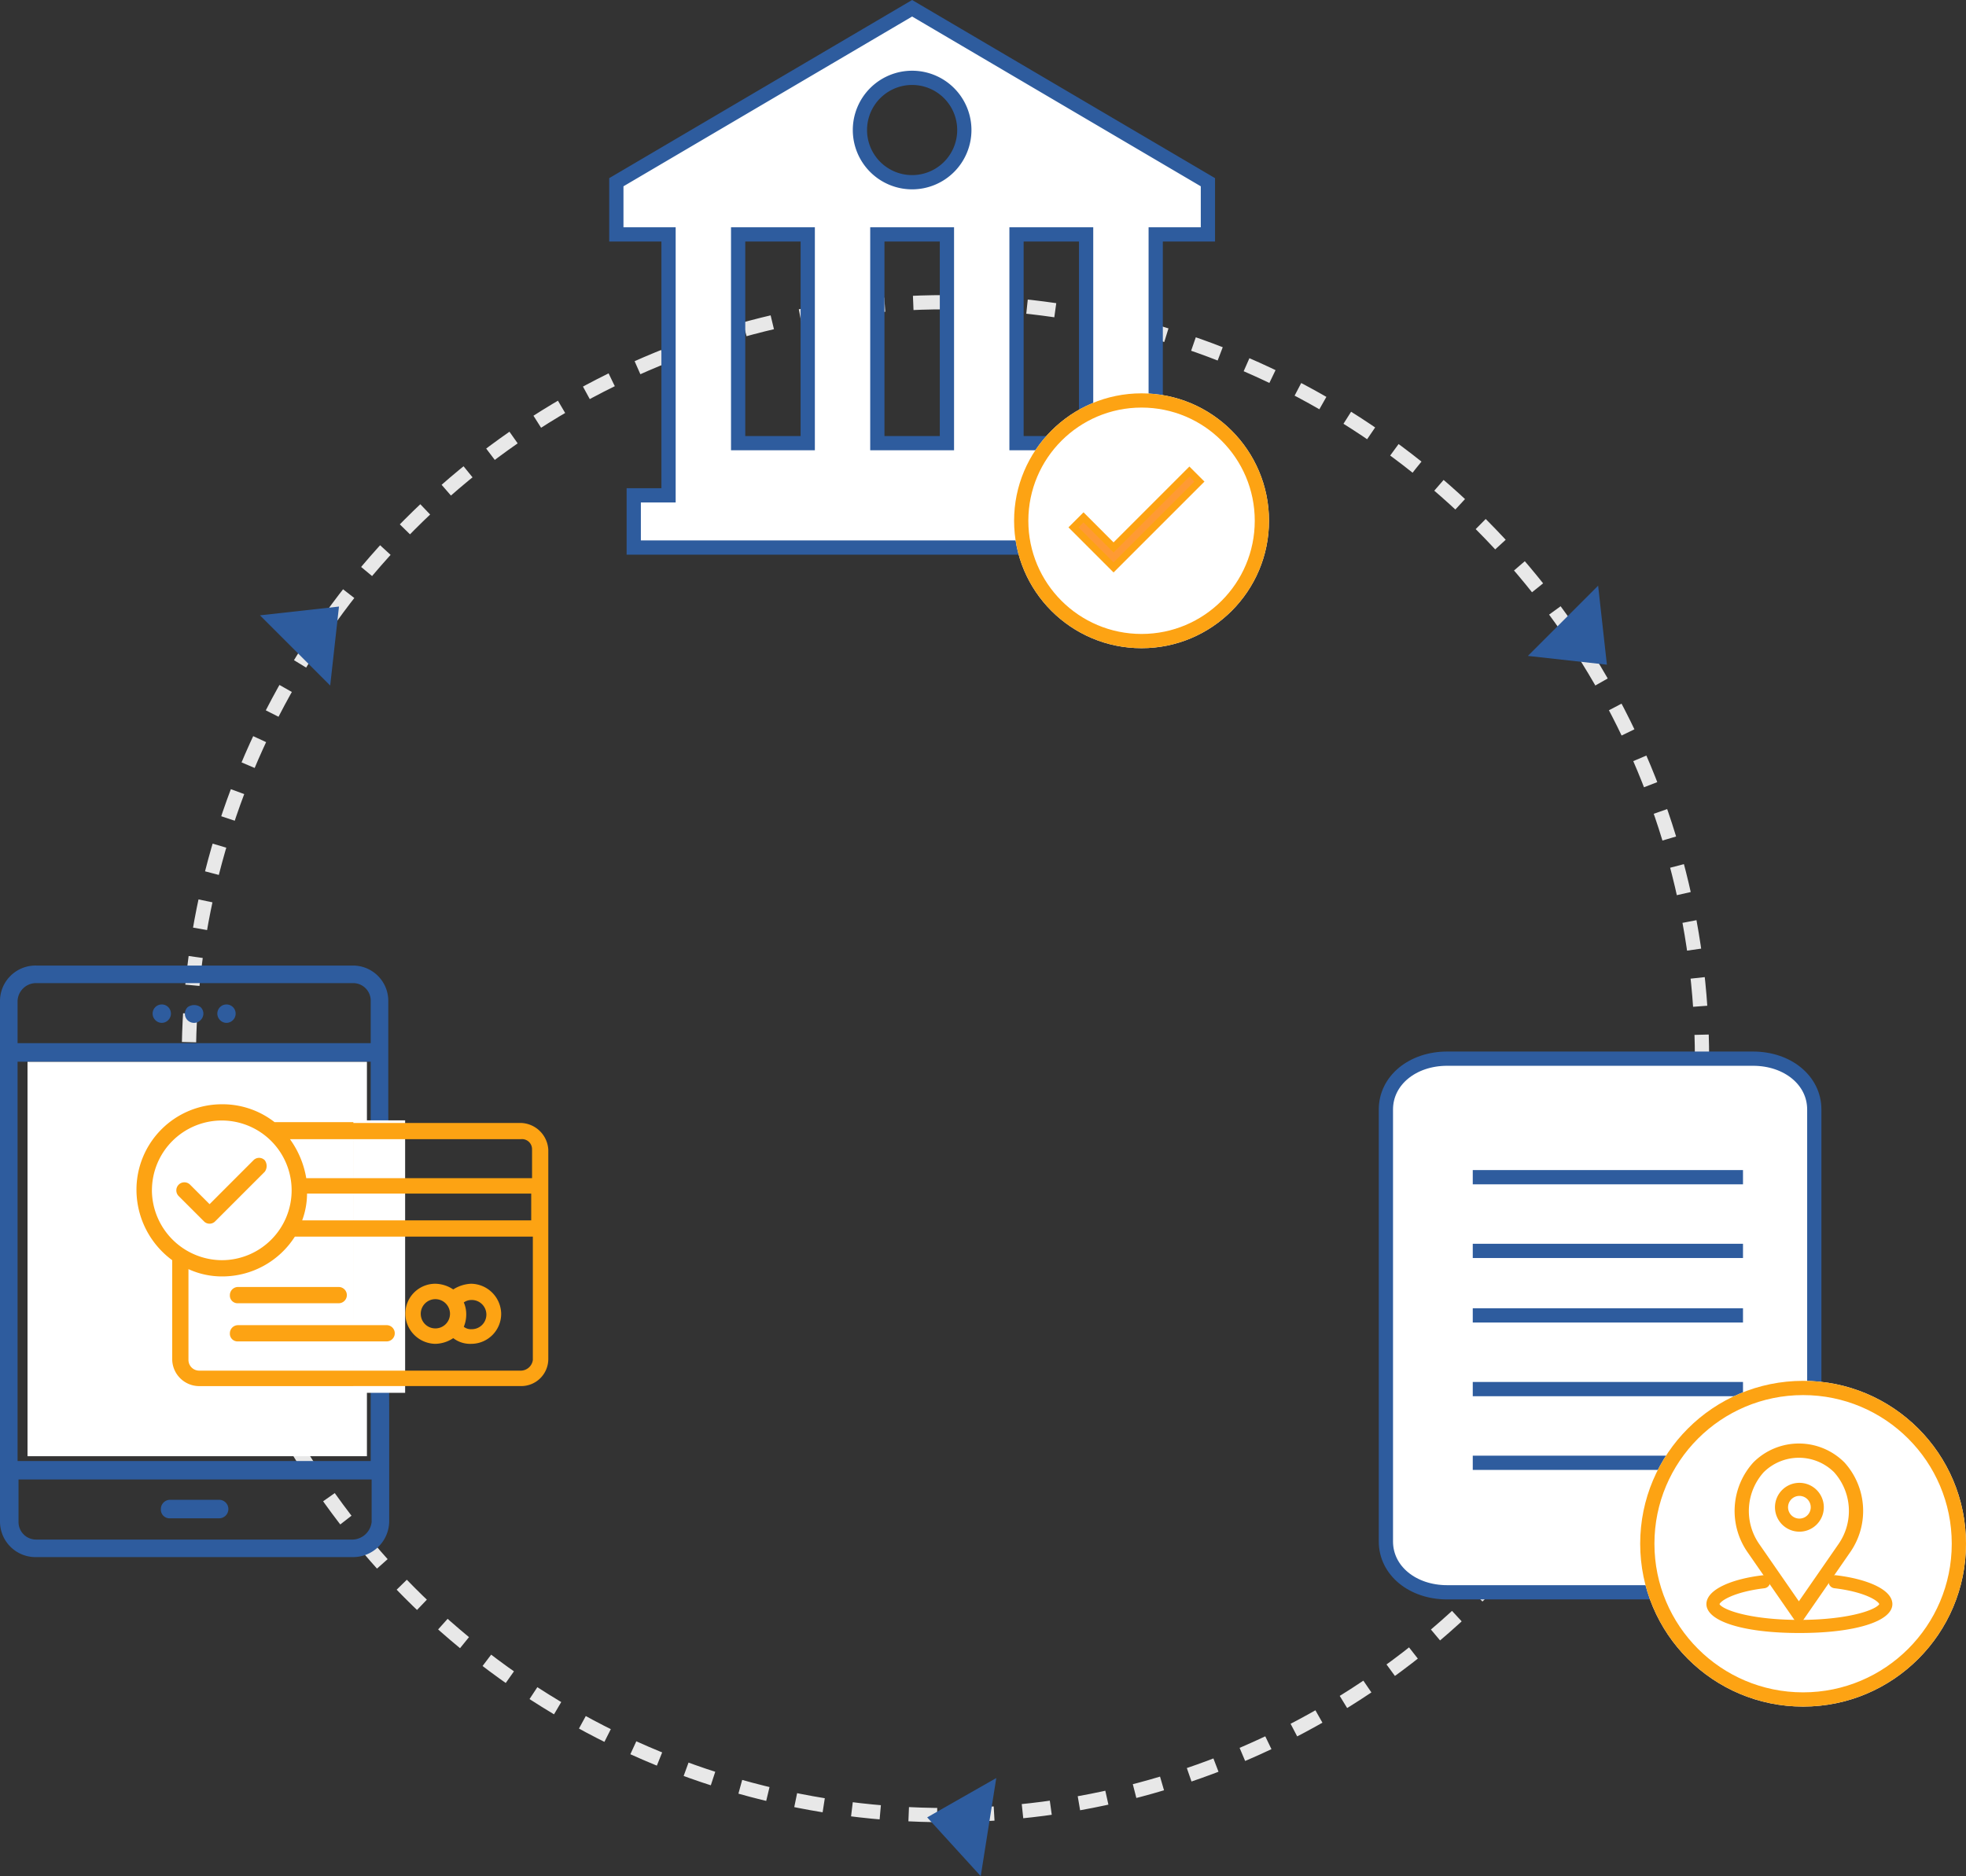 <svg xmlns="http://www.w3.org/2000/svg" width="276" height="263.434" viewBox="0 0 276 263.434"><rect x="0" y="0" width="276" height="263.434" fill="#333333" stroke="none"/><defs><style>.a,.h,.k{fill:none;}.a{stroke:#e8e8e8;stroke-dasharray:4;}.a,.b,.c,.h{stroke-width:2px;}.b,.c,.f{fill:#fff;}.b,.h{stroke:#2e5c9e;}.c,.d,.i{stroke:#fda313;}.d{fill:#ff9a34;}.e{fill:#2e5c9e;}.g,.i{fill:#fda313;}.h{stroke-miterlimit:10;}.j{stroke:none;}</style></defs><g transform="translate(-255.733 -2702.634)"><g class="a" transform="translate(281.244 2744.07)"><circle class="j" cx="107.214" cy="107.214" r="107.214"/><circle class="k" cx="107.214" cy="107.214" r="106.214"/></g><g transform="translate(342.259 2703.794)"><g transform="translate(0 0)"><path class="b" d="M83.048,54.342V47.014L41.524,22.588,0,47.014v7.328H7.328V90.981H2.443v7.328H80.606V90.981H75.72V54.342ZM26.869,83.653H17.1V54.342h9.77Zm19.541,0h-9.77V54.342h9.77ZM41.524,47.014a7.328,7.328,0,1,1,7.328-7.328A7.328,7.328,0,0,1,41.524,47.014ZM65.95,83.653H56.18V54.342h9.77Z" transform="translate(0 -22.588)"/></g><g class="c" transform="translate(55.839 54.069)"><circle class="j" cx="17.893" cy="17.893" r="17.893"/><circle class="k" cx="17.893" cy="17.893" r="16.893"/></g><g transform="translate(64.178 65.055)"><g transform="translate(0)"><path class="d" d="M5.625,64.2,1.406,59.978,0,61.384l5.625,5.625L17.678,54.956,16.271,53.55Z" transform="translate(0 -53.55)"/></g></g></g><g transform="translate(255.733 2838.209)"><g transform="translate(0 0)"><g transform="translate(0 0)"><path class="e" d="M55.509,21.506V6.062A4.959,4.959,0,0,0,50.577,1H6.062A4.987,4.987,0,0,0,1,6.062V79a4.987,4.987,0,0,0,5.062,5.062H50.577A5.068,5.068,0,0,0,55.639,79V63.556ZM6.062,3.466H50.577a2.464,2.464,0,0,1,2.466,2.466V11.9H3.466V6.062A2.6,2.6,0,0,1,6.062,3.466ZM50.577,81.6H6.062A2.464,2.464,0,0,1,3.6,79.13V73.16H53.173v5.97A2.775,2.775,0,0,1,50.577,81.6Zm2.466-11.032H3.466V14.5H53.043V70.564Z" transform="translate(-1 -1)"/><path class="e" d="M26.576,58.8H19.7a1.3,1.3,0,0,0-1.3,1.3,1.226,1.226,0,0,0,1.3,1.3h6.879a1.3,1.3,0,1,0,0-2.6Z" transform="translate(4.182 16.215)"/><path class="e" d="M19.706,7.406a1.285,1.285,0,1,0-1.817,0A1.255,1.255,0,0,0,19.706,7.406Z" transform="translate(3.914 0.251)"/><path class="e" d="M23.206,7.384a1.255,1.255,0,0,0,0-1.817,1.559,1.559,0,0,0-1.817,0,1.285,1.285,0,1,0,1.817,1.817Z" transform="translate(4.957 0.273)"/><path class="e" d="M26.706,7.406a1.285,1.285,0,1,0-1.817,0A1.255,1.255,0,0,0,26.706,7.406Z" transform="translate(5.999 0.251)"/><rect class="f" width="47.648" height="55.374" transform="translate(3.863 13.522)"/></g></g><g transform="translate(19.159 19.479)"><g transform="translate(0 0)"><path class="f" d="M-9771.82,12017.381h6.518v38.254h-6.868Z" transform="translate(9803.018 -12015.122)"/><path class="g" d="M65.484,14.25H41.994c0-16.078,0,53.023,0,36.945H65.6a3.8,3.8,0,0,0,3.763-3.763V18.013A3.976,3.976,0,0,0,65.484,14.25Zm1.6,3.763V22h-31.7A13.016,13.016,0,0,0,33.1,16.531H65.484A1.41,1.41,0,0,1,67.08,18.013Zm-53.365,5.7a9.806,9.806,0,1,1,9.806,9.806A9.88,9.88,0,0,1,13.715,23.714Zm21.779.456H66.966v3.763H34.81A10.947,10.947,0,0,0,35.495,24.17Zm6.5-10.034H30.933a11.869,11.869,0,0,0-7.412-2.509A12,12,0,0,0,11.549,23.714a12.3,12.3,0,0,0,5.017,9.806V47.432A3.8,3.8,0,0,0,20.329,51.2H41.994Zm23.49,34.893H20.329a1.509,1.509,0,0,1-1.482-1.482V34.775A11.289,11.289,0,0,0,23.636,35.8a12.085,12.085,0,0,0,10.148-5.587h33.41V47.546A1.727,1.727,0,0,1,65.484,49.029Z" transform="translate(-11.549 -11.627)"/><path class="g" d="M56.736,36.6a5.011,5.011,0,0,0-2.509.8,4.678,4.678,0,0,0-2.509-.8A4.209,4.209,0,0,0,47.5,40.819a4.284,4.284,0,0,0,4.219,4.219,4.678,4.678,0,0,0,2.509-.8,3.886,3.886,0,0,0,2.509.8,4.209,4.209,0,0,0,4.219-4.219A4.284,4.284,0,0,0,56.736,36.6Zm-7.07,4.219a2.053,2.053,0,1,1,2.053,2.052A2.044,2.044,0,0,1,49.667,40.819Zm7.07,2.167a1.592,1.592,0,0,1-1.026-.342,4.575,4.575,0,0,0,.342-1.71,4.166,4.166,0,0,0-.342-1.71,1.839,1.839,0,0,1,1.026-.342,2.052,2.052,0,1,1,0,4.1Z" transform="translate(-9.757 -11.4)"/><path class="g" d="M27.04,39.281H41.18a1.14,1.14,0,1,0,0-2.281H27.04a1.143,1.143,0,0,0-1.14,1.14A1.077,1.077,0,0,0,27.04,39.281Z" transform="translate(-12.787 -11.344)"/><path class="g" d="M47.907,41.7H27.04a1.143,1.143,0,0,0-1.14,1.14,1.077,1.077,0,0,0,1.14,1.14H47.907a1.14,1.14,0,0,0,0-2.281Z" transform="translate(-12.787 -10.684)"/><path class="g" d="M31.729,21.442a1.1,1.1,0,0,0-1.6,0L23.975,27.6l-2.737-2.737a1.129,1.129,0,0,0-1.6,1.6l3.535,3.535a1.1,1.1,0,0,0,1.6,0l6.956-6.956A1.367,1.367,0,0,0,31.729,21.442Z" transform="translate(-13.713 -13.574)"/></g></g></g><g transform="translate(450.294 2851.284)"><g transform="translate(0 0)"><path class="b" d="M408.049,235.819H365.091c-4.833,0-8.591-3.038-8.591-7.136V168.026c0-4.1,3.759-7.136,8.591-7.136h42.958c4.833,0,8.592,3.038,8.592,7.136v60.656C416.653,232.78,412.894,235.819,408.049,235.819Z" transform="translate(-356.5 -160.89)"/><g transform="translate(12.195 16.644)"><line class="h" x2="37.937" transform="translate(0 0)"/><line class="h" x2="37.937" transform="translate(0 10.348)"/><line class="h" x2="37.937" transform="translate(0 19.404)"/><line class="h" x2="37.937" transform="translate(0 29.752)"/><line class="h" x2="37.937" transform="translate(0 40.101)"/></g></g><g transform="translate(35.699 45.238)"><g class="c"><circle class="j" cx="22.87" cy="22.87" r="22.87"/><circle class="k" cx="22.87" cy="22.87" r="21.87"/></g><g transform="translate(9.797 9.798)"><g transform="translate(0 0)"><path class="c" d="M18.671,22.914l6.42-9.272a9.144,9.144,0,0,0-.745-11.291A8.024,8.024,0,0,0,13,2.351a9.141,9.141,0,0,0-.755,11.279Z" transform="translate(-6.191 0)"/><path class="i" d="M25.929,17.859A2.929,2.929,0,1,0,23,14.929,2.933,2.933,0,0,0,25.929,17.859Zm0-5.022a2.092,2.092,0,1,1-2.092,2.092A2.095,2.095,0,0,1,25.929,12.837Z" transform="translate(-13.375 -6.978)"/><path class="i" d="M17.625,43a.418.418,0,0,0-.1.831c4.4.518,6.744,1.914,6.744,2.723,0,1.136-4.458,2.72-11.717,2.72S.837,47.692.837,46.557c0-.809,2.344-2.2,6.744-2.723a.418.418,0,0,0-.1-.831C3.077,43.521,0,44.983,0,46.557c0,1.768,4.312,3.557,12.554,3.557s12.554-1.789,12.554-3.557C25.108,44.983,22.031,43.521,17.625,43Z" transform="translate(0 -25.005)"/></g></g></g></g><g transform="translate(480.089 2784.871) rotate(45)"><path class="e" d="M0,0,8.716,6.974,0,13.946Z" transform="translate(0 0)"/></g><g transform="translate(292.227 2789.034) rotate(-45)"><path class="e" d="M0,13.946,8.716,6.973,0,0Z" transform="translate(0 0)"/></g><path class="e" d="M0,13.947,8.717,6.973,0,0Z" transform="translate(393.415 2966.068) rotate(-171)"/></g></svg>